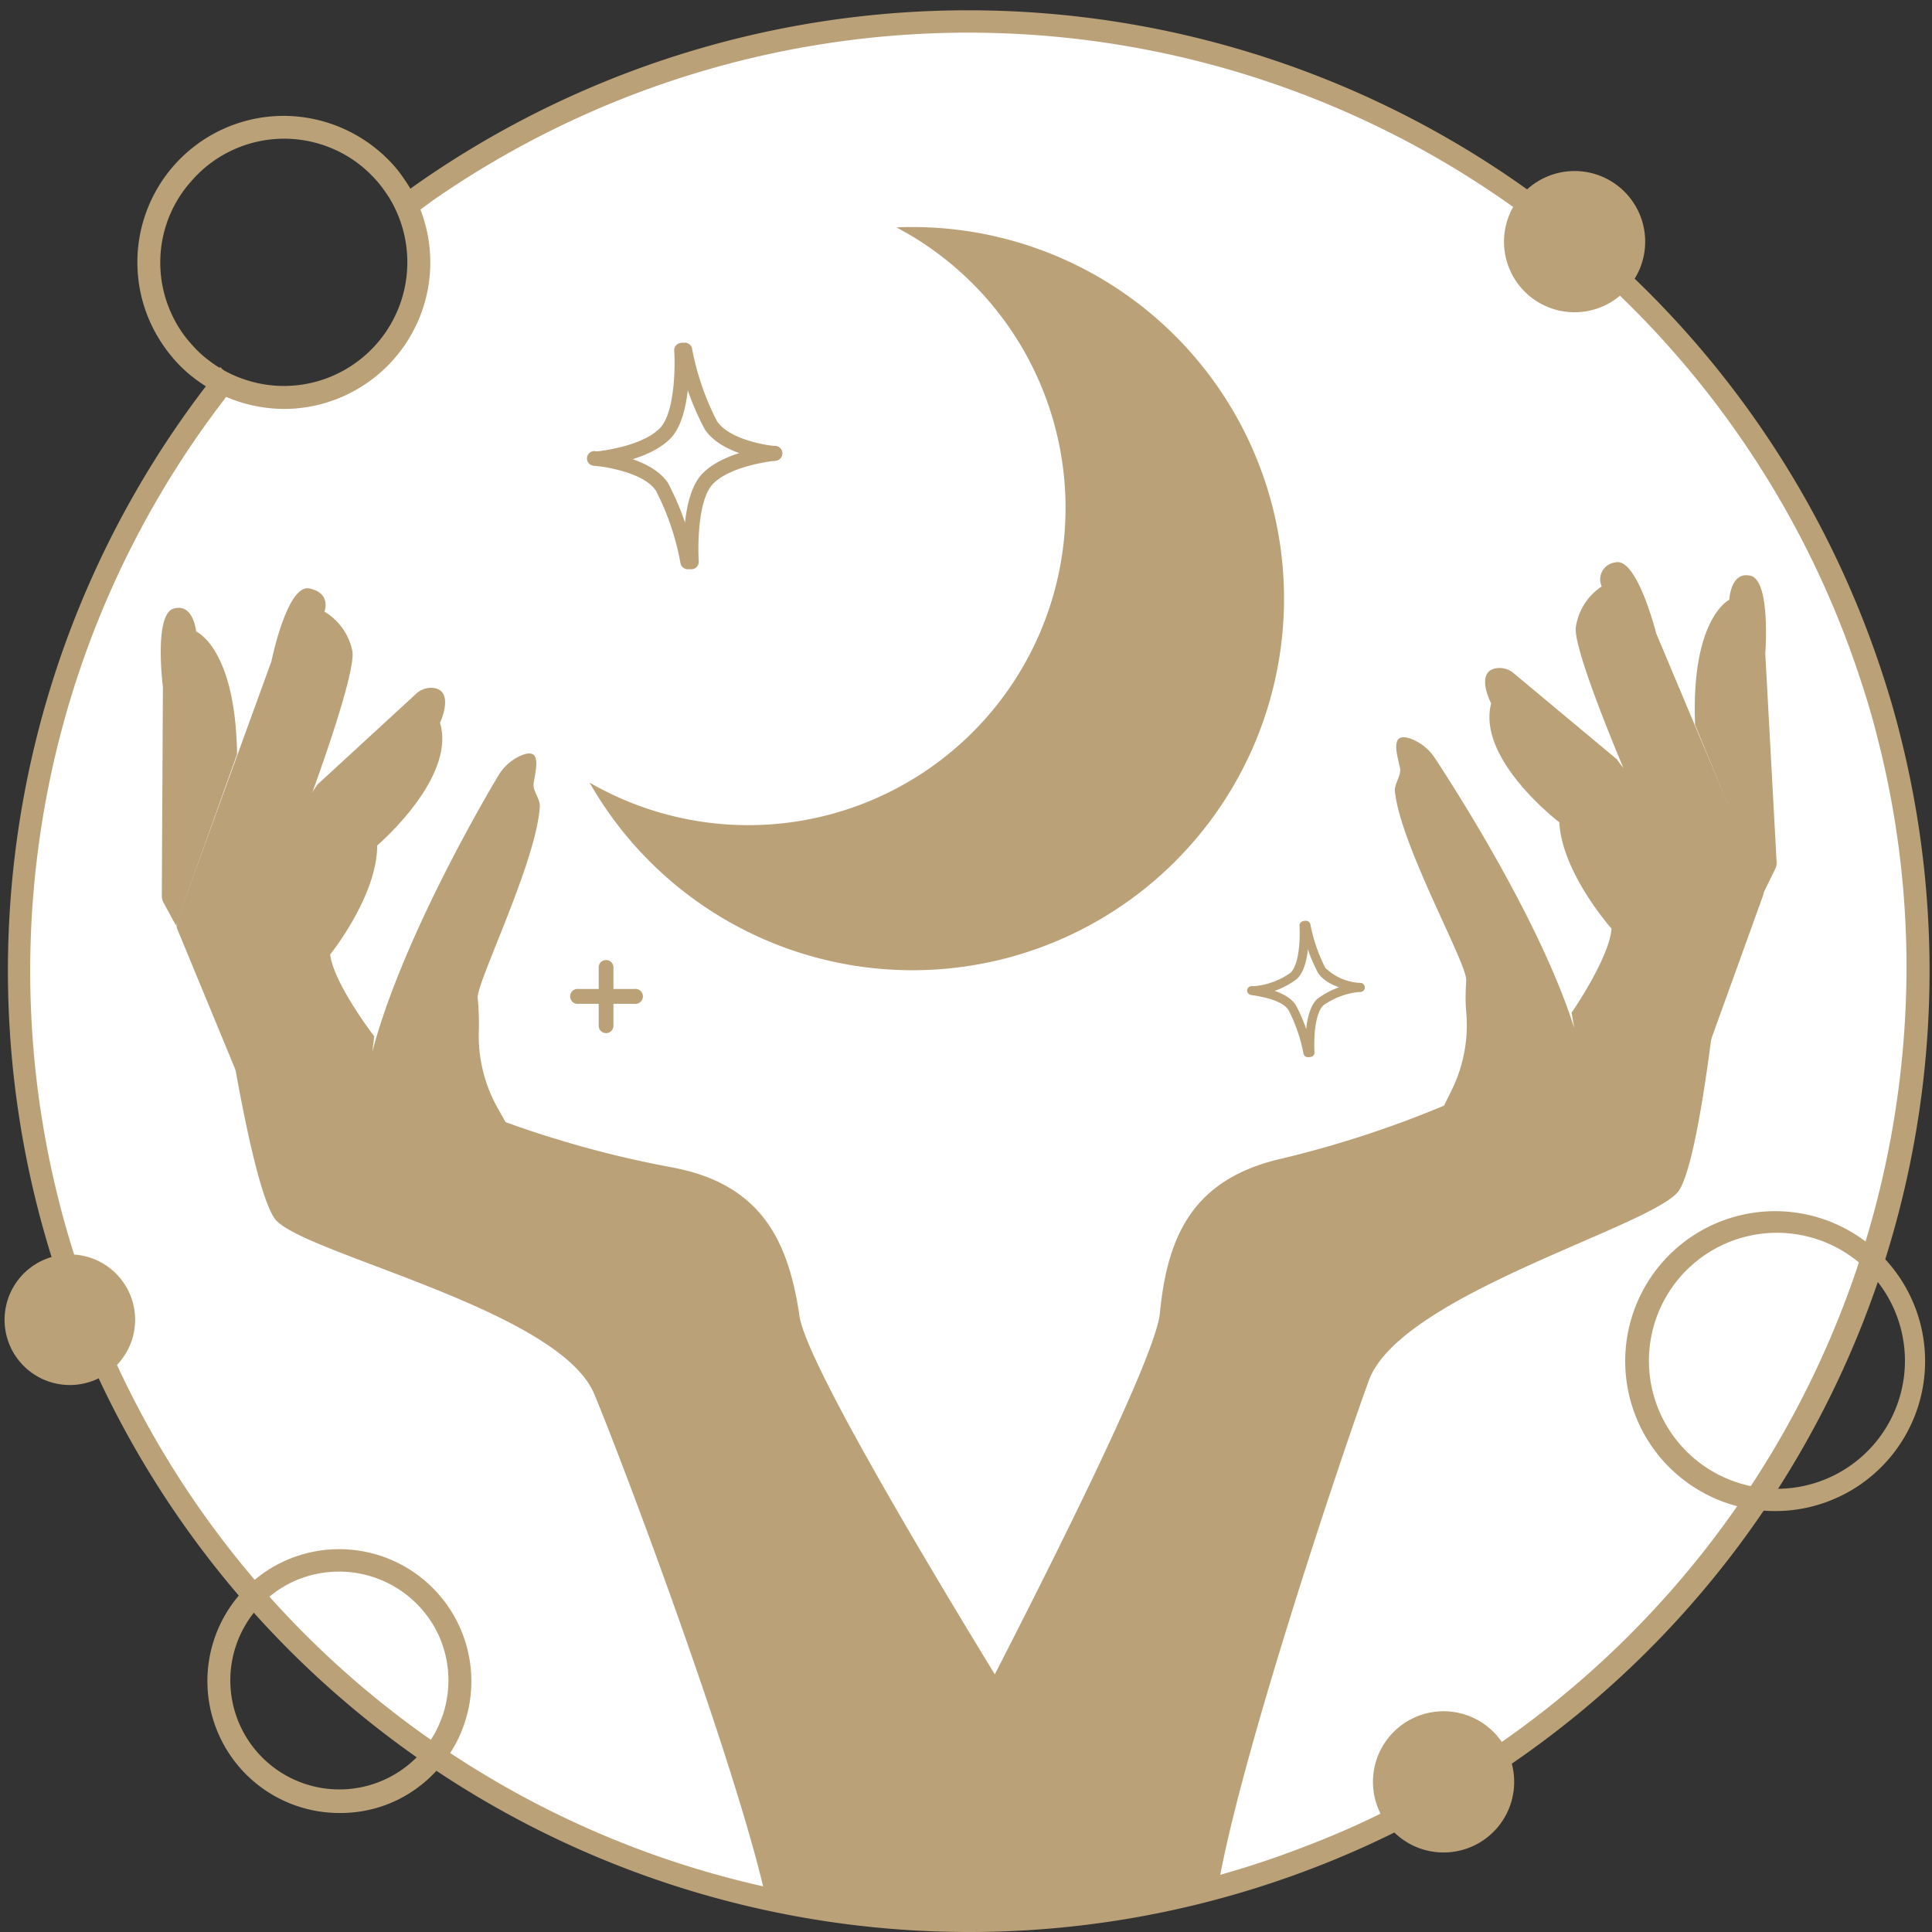 <svg id="圖層_1" data-name="圖層 1" xmlns="http://www.w3.org/2000/svg" viewBox="0 0 141.73 141.73"><rect x="0" y="0" width="141.73" height="141.73" fill="#333333" stroke="none"/><defs><style>.cls-1{fill:#fff;}.cls-2{fill:#baa178;}</style></defs><title>icon</title><path class="cls-1" d="M70.87,1.41A69.06,69.06,0,0,0,30,14.76,10.17,10.17,0,0,1,16.21,28,69.44,69.44,0,1,0,70.87,1.41Z"/><path class="cls-2" d="M83.24,139.32a58.81,58.81,0,0,1-19.17,1.58,58.2,58.2,0,0,1-7.78-1.18C54.21,130,45.9,107.81,43.6,102.28,41,96,21.88,91.9,20.14,89.38c-1.9-2.77-4.22-19.11-4.25-19.93s7.39-11.89,7.39-11.89l7.22-6.64a1.6,1.6,0,0,1,1.39-.44c1.45.29.39,2.54.39,2.54,1.21,4.06-4.61,9-4.61,9,0,3.72-3.45,8-3.45,8,.26,2.14,3.23,6,3.23,6l-.13,1.12c.1-.38.21-.78.33-1.18,2.25-7.5,7.31-16.39,8.87-19a3.63,3.63,0,0,1,1.69-1.53c1.55-.66,1.12.92.94,2-.1.6.48,1.13.45,1.74-.24,4-4.56,12.73-4.56,14a20.73,20.73,0,0,1,.09,2.35,10.81,10.81,0,0,0,1.33,5.68l.63,1.12a77.17,77.17,0,0,0,12.11,3.3c6.51,1.18,8.62,5.22,9.45,10.93.44,3,7.69,15.42,14.45,26.48C77.21,129.78,81.13,136,83.24,139.32Z"/><path class="cls-2" d="M17.86,79.9,13,68.14a.88.88,0,0,1,0-.62l6.91-19s1.15-5.7,2.79-5.35,1.1,1.7,1.1,1.7a4.36,4.36,0,0,1,2.05,2.9c.28,1.62-2.91,10.28-2.91,10.28Z"/><path class="cls-2" d="M12.9,67.88,12,66.22a1,1,0,0,1-.13-.5l.08-15.33s-.68-5.3.78-5.74,1.66,1.68,1.66,1.68,2.89,1.2,3,9Z"/><path class="cls-2" d="M126.47,67.17c0,.15,0,.77-.13,1.72-.4,4.46-1.68,16-3.14,18.4-1.61,2.6-20.48,7.61-22.79,14-2,5.5-9.07,26.51-10.94,36.49a58.72,58.72,0,0,1-26.09,3.4c2.33-4.38,5.8-10.94,9.27-17.71,6.06-11.8,12.17-24.28,12.44-27.14C85.64,90.61,87.55,86.48,94,85a77.45,77.45,0,0,0,11.93-3.89l.57-1.15a10.81,10.81,0,0,0,1.06-5.74c-.1-1.09,0-2.1,0-2.34,0-1.31-4.8-9.84-5.23-13.81-.06-.6.49-1.16.37-1.75-.25-1.12-.74-2.69.84-2.11a3.69,3.69,0,0,1,1.76,1.46c1.68,2.56,7.17,11.19,9.79,18.57.14.39.27.79.39,1.17l-.19-1.12s2.77-4,2.93-6.17c0,0-3.64-4.08-3.83-7.8,0,0-6.07-4.61-5-8.72,0,0-1.16-2.21.27-2.56a1.6,1.6,0,0,1,1.41.37l7.53,6.28s4.61,6.2,6.82,9.52A8.75,8.75,0,0,1,126.47,67.17Z"/><path class="cls-2" d="M125,77.71l4.33-12a.83.83,0,0,0,0-.62L121.5,46.47s-1.42-5.64-3-5.21a1.25,1.25,0,0,0-1,1.76,4.34,4.34,0,0,0-1.9,3c-.2,1.63,3.41,10.12,3.41,10.12Z"/><path class="cls-2" d="M129.39,65.46l.83-1.7a1,1,0,0,0,.11-.52l-.83-15.3s.41-5.33-1.07-5.7S126.86,44,126.86,44s-2.82,1.34-2.51,9.17Z"/><path class="cls-2" d="M65.77,16.68l.77.43a23.27,23.27,0,0,1-23.29,40.3A27.26,27.26,0,1,0,65.77,16.68Z"/><path class="cls-2" d="M139.4,53.94c-.37-1.5-.81-3-1.28-4.43a70.54,70.54,0,0,0-107.55-36c-.46.33-.92.65-1.37,1a9.43,9.43,0,0,1,1.07,1.28c.44-.33.9-.65,1.36-1A68.85,68.85,0,0,1,136.53,50c.47,1.41.89,2.86,1.25,4.32A67.52,67.52,0,0,1,139.86,71,69.39,69.39,0,0,1,102,132.69a64.72,64.72,0,0,1-6.17,2.73,67.94,67.94,0,0,1-30.41,4.41,70,70,0,0,1-9.08-1.37A68.83,68.83,0,0,1,16.4,29.37c.33-.44.68-.88,1-1.31a8.92,8.92,0,0,1-1.24-1.14c-.35.45-.7.89-1,1.34A70.53,70.53,0,0,0,65.28,141.49q2.91.24,5.82.24a70.17,70.17,0,0,0,17.12-2.12A70.9,70.9,0,0,0,96.44,137a69,69,0,0,0,6.31-2.8A70.51,70.51,0,0,0,139.4,53.94Z"/><path class="cls-2" d="M130.37,110.85a11,11,0,0,1-5-20.87h0a11,11,0,1,1,5,20.87Zm-4.24-19.41a9.39,9.39,0,1,0,7.17-.53,9.4,9.4,0,0,0-7.17.53Z"/><path class="cls-2" d="M30.42,14.41a10.53,10.53,0,0,0-.78-1.29,8.93,8.93,0,0,0-1.06-1.31A10.85,10.85,0,0,0,20.81,8.5a10.74,10.74,0,0,0-9.58,15.58,11.17,11.17,0,0,0,1.83,2.6,10.29,10.29,0,0,0,1.26,1.12A10.93,10.93,0,0,0,20.84,30a10.75,10.75,0,0,0,9.58-15.58ZM24.9,27.34a9,9,0,0,1-6.92.51,8.88,8.88,0,0,1-2.62-1.38,7.88,7.88,0,0,1-1.24-1.14,8.57,8.57,0,0,1-1.39-2,9,9,0,0,1-.51-6.92A8.87,8.87,0,0,1,14,13.33a9,9,0,0,1,9.7-2.69A8.94,8.94,0,0,1,27.2,12.8a8.47,8.47,0,0,1,1.08,1.3,7.57,7.57,0,0,1,.64,1.07A9.08,9.08,0,0,1,24.9,27.34Z"/><path class="cls-2" d="M24.9,133a9.68,9.68,0,0,1-4.37-18.32h0A9.68,9.68,0,0,1,29.24,132,9.55,9.55,0,0,1,24.9,133Zm-3.63-16.86a8,8,0,1,0,10.79,3.57,8.06,8.06,0,0,0-10.79-3.57Z"/><path class="cls-2" d="M3,92.52A4.79,4.79,0,1,1,.86,99,4.8,4.8,0,0,1,3,92.52Z"/><path class="cls-2" d="M113.2,13.09a5.18,5.18,0,1,1-2.3,7A5.19,5.19,0,0,1,113.2,13.09Z"/><path class="cls-2" d="M103.59,126.08a5.18,5.18,0,1,1-2.3,7A5.18,5.18,0,0,1,103.59,126.08Z"/><path class="cls-2" d="M56.83,32.72a.54.54,0,0,1,.05,1.08s-3.19.31-4.56,1.68c-1.11,1.11-1.14,4.49-1.06,5.7a.55.55,0,0,1-.51.58.55.55,0,0,1-.58-.51c0-.49-.27-4.88,1.39-6.54s5.08-2,5.23-2Z"/><path class="cls-2" d="M43.64,33.1h0c.17,0,4,.33,5.35,2.31a20.24,20.24,0,0,1,2,5.7.55.55,0,0,1-.43.64.55.55,0,0,1-.64-.43A19,19,0,0,0,48.12,36c-.84-1.28-3.55-1.75-4.52-1.83a.54.54,0,0,1,0-1.08Z"/><path class="cls-2" d="M50,25.14a.55.55,0,0,1,.54.51c0,.5.27,4.88-1.38,6.54s-5.09,2-5.23,2a.54.54,0,0,1-.1-1.08s3.19-.31,4.56-1.68c1.11-1.11,1.15-4.49,1.07-5.7a.53.53,0,0,1,.5-.57Z"/><path class="cls-2" d="M50.24,25.14a.54.54,0,0,1,.53.44A19.44,19.44,0,0,0,52.6,30.9c.85,1.27,3.37,1.75,4.28,1.82a.54.54,0,0,1-.09,1.08c-.15,0-3.79-.33-5.09-2.31a19.93,19.93,0,0,1-2-5.7.56.56,0,0,1,.43-.64Z"/><path class="cls-2" d="M99.78,72.11a.33.33,0,0,1,.33.3.32.32,0,0,1-.3.35,5.47,5.47,0,0,0-2.74,1c-.67.67-.69,2.71-.64,3.44a.32.32,0,0,1-.31.34.33.33,0,0,1-.35-.3c0-.3-.16-2.94.84-3.94a6,6,0,0,1,3.14-1.2Z"/><path class="cls-2" d="M91.84,72.34h0c.1,0,2.44.2,3.22,1.39a11.93,11.93,0,0,1,1.2,3.44.32.32,0,0,1-.26.38.33.33,0,0,1-.38-.26,11.61,11.61,0,0,0-1.1-3.2c-.51-.77-2.14-1-2.73-1.1a.33.33,0,0,1-.3-.35A.33.33,0,0,1,91.84,72.34Z"/><path class="cls-2" d="M95.67,67.55a.33.33,0,0,1,.33.31c0,.29.16,2.94-.83,3.93A5.89,5.89,0,0,1,92,73a.33.33,0,0,1-.36-.29.34.34,0,0,1,.3-.36,5.42,5.42,0,0,0,2.75-1c.66-.67.69-2.7.64-3.43a.33.33,0,0,1,.3-.35Z"/><path class="cls-2" d="M95.81,67.55a.33.33,0,0,1,.32.26,11.87,11.87,0,0,0,1.1,3.2,4,4,0,0,0,2.58,1.1.33.33,0,0,1,.3.35.32.32,0,0,1-.35.3c-.1,0-2.28-.2-3.07-1.39a12.23,12.23,0,0,1-1.2-3.43.32.32,0,0,1,.26-.38Z"/><path class="cls-2" d="M44.42,70.43A.54.54,0,0,1,45,71v4.25a.54.54,0,1,1-1.08,0V71A.54.54,0,0,1,44.42,70.43Z"/><path class="cls-2" d="M42.3,72.55h4.24a.55.55,0,1,1,0,1.09H42.3a.55.55,0,0,1,0-1.09Z"/></svg>